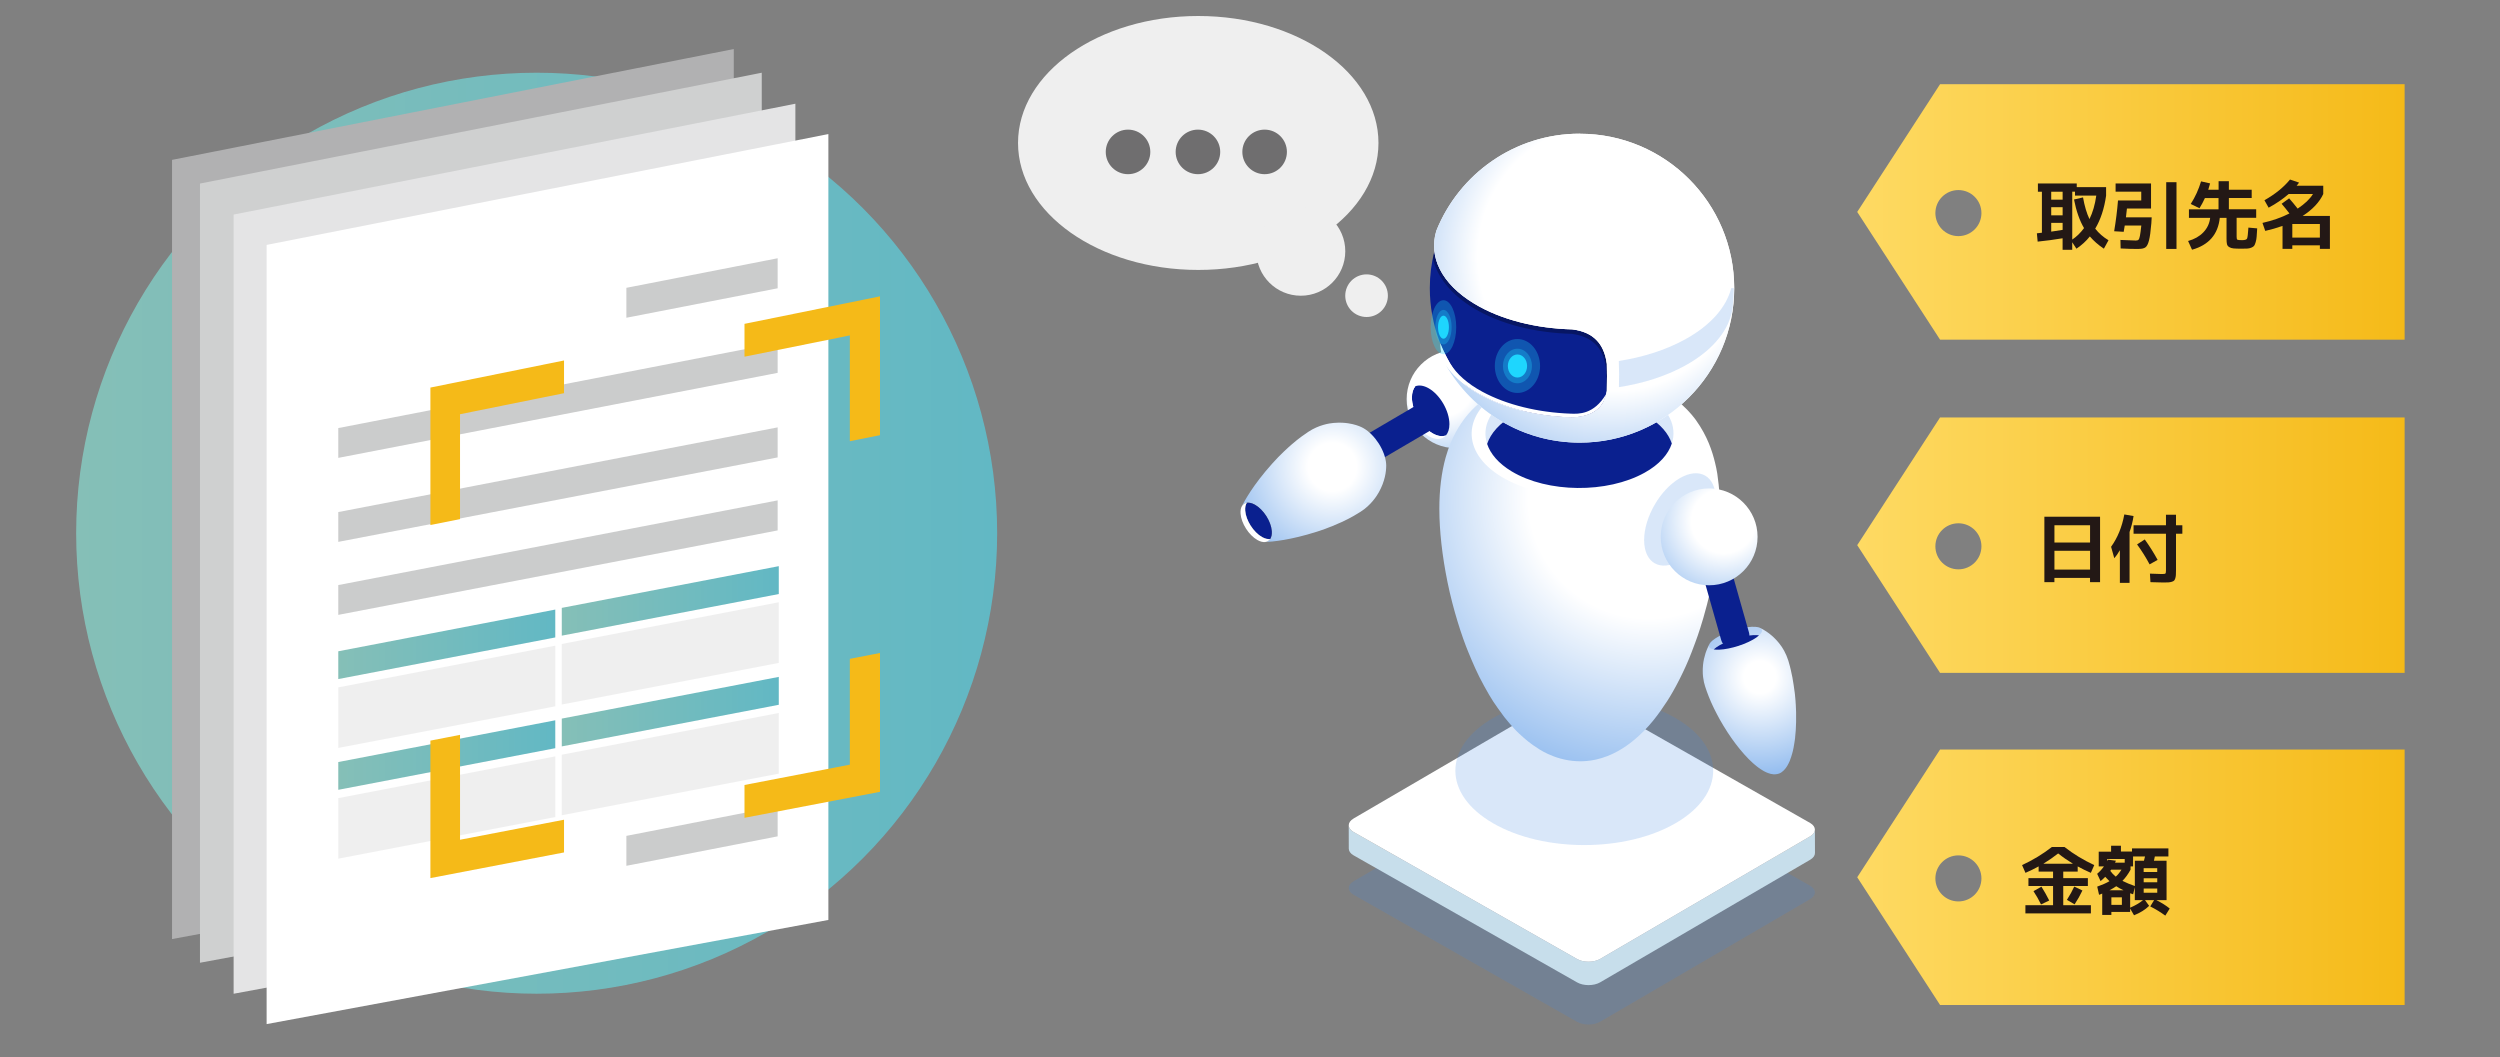 <?xml version="1.0" encoding="UTF-8"?> <svg xmlns="http://www.w3.org/2000/svg" xmlns:xlink="http://www.w3.org/1999/xlink" version="1.1" viewBox="0 0 800 338.26"><rect x="0" y="0" width="800" height="338.26" fill="#808080" stroke="none"/><defs><style> .st0, .st1, .st2, .st3, .st4 { isolation: isolate; } .st0, .st2 { mix-blend-mode: multiply; } .st0, .st4 { opacity: .3; } .st5 { fill: #0a208f; } .st1, .st4 { fill: #1ed6fe; mix-blend-mode: color-dodge; } .st6 { fill: #231815; } .st7 { fill: url(#_名称未設定グラデーション_5); } .st8 { fill: #cbcccc; } .st2 { fill: #438be3; opacity: .2; } .st9 { fill: url(#_名称未設定グラデーション_2051); } .st10 { fill: url(#_名称未設定グラデーション_61); } .st11 { fill: url(#_名称未設定グラデーション_6); } .st12 { fill: #c7deeb; } .st13 { fill: #b1b1b2; } .st14 { fill: #fff; } .st15 { fill: url(#_名称未設定グラデーション_1551); } .st16 { fill: url(#_名称未設定グラデーション_1553); } .st17 { fill: #cfd0d0; } .st18 { fill: #f5ba18; } .st19 { fill: #e4e4e5; } .st20 { fill: url(#_名称未設定グラデーション_4); } .st21 { fill: url(#_名称未設定グラデーション_3); } .st22 { fill: url(#_名称未設定グラデーション_1552); } .st23 { fill: url(#_名称未設定グラデーション_205); } .st24 { fill: #efefef; } .st25 { fill: url(#_名称未設定グラデーション_1554); } .st26 { fill: url(#_名称未設定グラデーション_155); } .st27 { fill: url(#_名称未設定グラデーション_7); } .st28 { fill: url(#_名称未設定グラデーション_2052); } .st29 { fill: #6f6e6f; } </style><linearGradient id="_名称未設定グラデーション_155" data-name="名称未設定グラデーション 155" x1="24.37" y1="170.63" x2="319.09" y2="170.63" gradientUnits="userSpaceOnUse"><stop offset="0" stop-color="#85bfb7"></stop><stop offset="1" stop-color="#62b8c4"></stop></linearGradient><linearGradient id="_名称未設定グラデーション_1551" data-name="名称未設定グラデーション 155" x1="108.25" y1="206.18" x2="177.69" y2="206.18" xlink:href="#_名称未設定グラデーション_155"></linearGradient><linearGradient id="_名称未設定グラデーション_1552" data-name="名称未設定グラデーション 155" x1="179.77" y1="192.29" x2="249.21" y2="192.29" xlink:href="#_名称未設定グラデーション_155"></linearGradient><linearGradient id="_名称未設定グラデーション_1553" data-name="名称未設定グラデーション 155" x1="108.25" y1="241.62" x2="177.69" y2="241.62" xlink:href="#_名称未設定グラデーション_155"></linearGradient><linearGradient id="_名称未設定グラデーション_1554" data-name="名称未設定グラデーション 155" x1="179.77" y1="227.72" x2="249.21" y2="227.72" xlink:href="#_名称未設定グラデーション_155"></linearGradient><radialGradient id="_名称未設定グラデーション_6" data-name="名称未設定グラデーション 6" cx="-585.99" cy="679.37" fx="-585.99" fy="679.37" r="46.39" gradientTransform="translate(-124.86 802) rotate(-180)" gradientUnits="userSpaceOnUse"><stop offset=".23" stop-color="#fff"></stop><stop offset="1" stop-color="#438be3"></stop></radialGradient><radialGradient id="_名称未設定グラデーション_3" data-name="名称未設定グラデーション 3" cx="172.24" cy="642.63" fx="172.24" fy="642.63" r="132.82" gradientTransform="translate(355.38 802) scale(1 -1)" gradientUnits="userSpaceOnUse"><stop offset=".29" stop-color="#fff"></stop><stop offset="1" stop-color="#438be3"></stop></radialGradient><radialGradient id="_名称未設定グラデーション_4" data-name="名称未設定グラデーション 4" cx="207.8" cy="585.28" fx="207.8" fy="585.28" r="51.32" gradientTransform="translate(355.38 802) scale(1 -1)" gradientUnits="userSpaceOnUse"><stop offset=".1" stop-color="#fff"></stop><stop offset="1" stop-color="#438be3"></stop></radialGradient><radialGradient id="_名称未設定グラデーション_5" data-name="名称未設定グラデーション 5" cx="160.51" cy="719.88" fx="160.51" fy="719.88" r="102.33" gradientTransform="translate(355.38 802) scale(1 -1)" gradientUnits="userSpaceOnUse"><stop offset=".42" stop-color="#fff"></stop><stop offset="1" stop-color="#438be3"></stop></radialGradient><radialGradient id="_名称未設定グラデーション_61" data-name="名称未設定グラデーション 6" cx="196.18" cy="635.25" fx="196.18" fy="635.25" r="44.69" gradientTransform="translate(355.38 802) scale(1 -1)" xlink:href="#_名称未設定グラデーション_6"></radialGradient><radialGradient id="_名称未設定グラデーション_7" data-name="名称未設定グラデーション 7" cx="70.97" cy="652.55" fx="70.97" fy="652.55" r="55.22" gradientTransform="translate(355.38 802) scale(1 -1)" gradientUnits="userSpaceOnUse"><stop offset=".14" stop-color="#fff"></stop><stop offset="1" stop-color="#438be3"></stop></radialGradient><linearGradient id="_名称未設定グラデーション_205" data-name="名称未設定グラデーション 205" x1="594.31" y1="67.81" x2="769.48" y2="67.81" gradientUnits="userSpaceOnUse"><stop offset="0" stop-color="#feda63"></stop><stop offset="1" stop-color="#f5ba18"></stop></linearGradient><linearGradient id="_名称未設定グラデーション_2051" data-name="名称未設定グラデーション 205" y1="174.45" y2="174.45" xlink:href="#_名称未設定グラデーション_205"></linearGradient><linearGradient id="_名称未設定グラデーション_2052" data-name="名称未設定グラデーション 205" x1="594.31" y1="280.72" y2="280.72" xlink:href="#_名称未設定グラデーション_205"></linearGradient></defs><g class="st3"><g id="_レイヤー_1" data-name="レイヤー_1"><circle class="st26" cx="171.73" cy="170.63" r="147.36"></circle><polygon class="st13" points="55.05 300.5 234.81 267.16 234.81 15.69 55.05 51.16 55.05 300.5"></polygon><polygon class="st17" points="63.99 308.08 243.76 274.75 243.76 23.27 63.99 58.74 63.99 308.08"></polygon><polygon class="st19" points="74.76 318 254.52 284.66 254.52 33.19 74.76 68.66 74.76 318"></polygon><g><polygon class="st14" points="85.32 327.71 265.08 294.38 265.08 42.9 85.32 78.37 85.32 327.71"></polygon><polygon class="st8" points="200.44 101.68 248.85 92.25 248.85 82.64 200.44 92.1 200.44 101.68"></polygon><polygon class="st8" points="200.44 277.06 248.85 267.63 248.85 258.02 200.44 267.48 200.44 277.06"></polygon><polygon class="st8" points="108.25 146.52 248.85 119.31 248.85 109.7 108.25 136.98 108.25 146.52"></polygon><polygon class="st8" points="108.25 173.4 248.85 146.37 248.85 136.76 108.25 163.86 108.25 173.4"></polygon><polygon class="st8" points="108.25 196.76 248.85 169.73 248.85 160.12 108.25 187.22 108.25 196.76"></polygon><polygon class="st15" points="108.25 217.3 177.69 203.98 177.69 195.06 108.25 208.41 108.25 217.3"></polygon><polygon class="st24" points="108.25 239.34 177.69 226.02 177.69 206.61 108.25 219.96 108.25 239.34"></polygon><polygon class="st22" points="179.77 203.41 249.21 190.09 249.21 181.17 179.77 194.52 179.77 203.41"></polygon><polygon class="st24" points="179.77 225.45 249.21 212.13 249.21 192.72 179.77 206.07 179.77 225.45"></polygon><polygon class="st16" points="108.25 252.74 177.69 239.42 177.69 230.49 108.25 243.85 108.25 252.74"></polygon><polygon class="st24" points="108.25 274.77 177.69 261.45 177.69 242.04 108.25 255.4 108.25 274.77"></polygon><polygon class="st25" points="179.77 238.85 249.21 225.53 249.21 216.6 179.77 229.95 179.77 238.85"></polygon><polygon class="st24" points="179.77 260.88 249.21 247.56 249.21 228.15 179.77 241.51 179.77 260.88"></polygon></g><g><polygon class="st18" points="271.95 141.19 281.6 139.26 281.6 94.83 238.24 103.63 238.24 114.14 271.95 107.33 271.95 141.19"></polygon><polygon class="st18" points="147.21 166.12 137.73 168.01 137.73 124.02 180.49 115.35 180.49 125.82 147.21 132.55 147.21 166.12"></polygon><polygon class="st18" points="147.21 235.15 137.73 237 137.73 280.99 180.49 272.78 180.49 262.31 147.21 268.72 147.21 235.15"></polygon><polygon class="st18" points="271.95 210.83 281.6 208.95 281.6 253.38 238.24 261.7 238.24 251.19 271.95 244.69 271.95 210.83"></polygon></g><g><g><path class="st2" d="M433.13,282.03c-2.03,1.17-2.05,3.08-.04,4.26l71.55,40.68c2.01,1.17,5.34,1.17,7.37,0l67.23-39.25c2.03-1.17,2.04-3.09.02-4.27l-71.55-40.67c-2.01-1.17-5.33-1.16-7.36,0l-67.23,39.24h.01Z"></path><path class="st12" d="M433.09,266.2l71.55,40.67c2.01,1.17,5.34,1.17,7.37,0l67.23-39.24c1.02-.59,1.53-1.37,1.53-2.15l.02,7.49c0,.78-.51,1.56-1.53,2.15l-67.23,39.24c-2.03,1.17-5.35,1.17-7.37,0l-71.55-40.67c-1-.58-1.49-1.34-1.5-2.1l-.02-7.49c0,.76.5,1.53,1.5,2.11h0Z"></path><path class="st14" d="M433.13,261.94c-2.03,1.17-2.05,3.08-.04,4.26l71.55,40.67c2.01,1.17,5.34,1.17,7.37,0l67.23-39.24c2.03-1.17,2.04-3.09.02-4.27l-71.55-40.67c-2.01-1.17-5.33-1.16-7.36,0l-67.23,39.24h.01Z"></path></g><g><path class="st2" d="M536.14,229.76c16.11,9.3,16.11,24.39,0,33.69-16.11,9.3-42.23,9.3-58.34,0-16.11-9.3-16.11-24.39,0-33.69s42.23-9.3,58.34,0h0Z"></path><g><g><path class="st11" d="M450.13,127.73c0,8.66,7.02,15.68,15.68,15.68s15.68-7.02,15.68-15.68-7.02-15.68-15.68-15.68-15.68,7.02-15.68,15.68Z"></path><path class="st5" d="M458.43,138.66c-3.66-2.11-6.62-7.25-6.62-11.47,0-1.55.4-2.76,1.09-3.58,1.15-.46,2.64-.29,4.29.65,3.66,2.11,6.62,7.25,6.62,11.47,0,1.55-.41,2.76-1.09,3.58-1.16.47-2.65.29-4.29-.65Z"></path><path class="st14" d="M452.91,123.62c-.69.81-1.09,2.02-1.09,3.58,0,4.23,2.96,9.35,6.62,11.47,1.63.94,3.12,1.12,4.29.65-1.18,1.39-3.21,1.58-5.53.25-3.66-2.11-6.62-7.25-6.62-11.47,0-2.33.91-3.9,2.33-4.48Z"></path></g><g><path class="st21" d="M550.3,158.57c-.19-2.37-.44-4.69-.76-6.95-.16-1.09-.47-2.53-.74-3.61-.88-3.59-2.38-8.36-6.09-13.56-.43-.6-2.02-2.73-4.43-4.9-2.08-1.87-3.27-2.64-5.65-4.17-3.48-2.06-6.29-3.15-7.67-3.63-1.56-.53-5.71-1.95-10.54-2.6-2.86-.39-11.57-1.56-22.04.79-5.12,1.15-9.78,2.95-13.86,5.37-5.36,3.17-8.5,6.82-9.9,8.7-1.02,1.37-4.12,5.56-6,12.33-1.36,4.88-2.04,10.44-2.03,16.52.01,7.04.89,14.94,2.62,23.46,1.74,8.59,4.6,17.45,6.67,22.4,1.46,3.52,2.84,6.84,5.01,10.74,2.6,4.69,3.11,5.4,6.49,10,.02.03,2.64,3.36,4.74,5.29,2.18,2,3.46,3.13,6.5,5.05,2.58,1.62,9.52,5.19,18.15,3.25,5.15-1.15,9.28-3.92,11.86-6.03,5.12-4.2,8.16-8.55,10.85-12.64,2.32-3.54,5.71-10.05,7.84-15.68,1.63-4.29,2.3-6.07,3.74-10.93,1.74-5.93,2.76-11.14,2.77-11.18.81-4.34,1.41-8.02,1.79-11.06.32-2.46.63-5.77.69-8.24.14-5.39.17-6.5,0-8.73v-.02Z"></path><path class="st14" d="M529.34,153.1c-13.76,7.67-35.6,7.45-48.8-.49-13.2-7.94-12.75-20.6,1.01-28.27,13.76-7.67,35.61-7.45,48.81.49,13.2,7.94,12.74,20.6-1.01,28.27h0Z"></path><path class="st2" d="M484.59,132.71c12-6.69,31.05-6.5,42.57.43,4.19,2.51,6.77,5.58,7.82,8.78,1.75-5.36-.81-11.1-7.82-15.32-11.52-6.93-30.57-7.12-42.57-.43-7.64,4.26-10.56,10.27-8.71,15.88,1.12-3.44,4.02-6.72,8.71-9.33h0Z"></path><path class="st5" d="M527.16,133.15c-11.52-6.93-30.57-7.12-42.57-.43-4.7,2.61-7.58,5.9-8.71,9.33,1.05,3.19,3.65,6.26,7.83,8.78,11.51,6.93,30.57,7.12,42.57.43,4.7-2.61,7.58-5.9,8.7-9.34-1.05-3.19-3.64-6.26-7.82-8.78h0Z"></path></g><g><path class="st20" d="M574.75,229.66v-1.73c0-.18-.01-.35-.02-.53,0-.1,0-.2-.01-.31,0-.16-.01-.31-.02-.46,0-.11-.01-.23-.02-.34,0-.13-.01-.25-.01-.37,0-.14-.02-.27-.02-.39,0-.1-.01-.19-.02-.28,0-.15-.02-.29-.03-.44,0-.06,0-.12-.01-.18-.01-.16-.03-.32-.03-.48,0-.03,0-.05-.01-.08-.11-1.44-.23-2.39-.26-2.6,0-.05-.02-.12-.03-.17-.17-1.34-.42-3.03-.66-4.32v-.04h0c-.2-1.09-.29-1.48-.53-2.5-.1-.42-.2-.84-.29-1.2-.16-.62-.31-1.16-.46-1.65-.02-.07-.05-.15-.07-.23-.41-1.27-.81-2.14-1.28-3.02,0-.01-.01-.03-.02-.04h0s-.01-.04-.02-.05c-.22-.42-.47-.82-.74-1.23-.09-.13-.18-.25-.28-.38-.18-.26-.36-.51-.56-.76l-.48-.57c-.14-.16-.28-.33-.43-.49-.19-.2-.38-.39-.57-.58-.1-.1-.19-.2-.29-.29-.07-.07-.18-.17-.3-.28-.03-.03-.07-.06-.1-.09-.22-.19-.5-.42-.83-.69-.09-.07-.18-.15-.28-.22-.24-.18-.51-.37-.79-.56-.1-.06-.19-.13-.29-.19-.23-.14-.45-.29-.7-.43-.07-.04-.13-.08-.2-.12-.24-.13-.49-.26-.75-.38,0,0-.02-.01-.03-.02-.03-.02-.07-.04-.1-.05-.02,0-.04-.01-.05-.02-.15-.06-.33-.13-.53-.17-.03,0-.06-.01-.09-.02-.22-.05-.46-.08-.73-.11-3.1-.25-8.49,1.17-12.04,3.18-.32.18-.61.36-.88.54-.09.06-.16.11-.24.17-.17.12-.34.24-.49.36-.08.06-.15.12-.22.18-.13.11-.25.23-.36.34-.05.06-.11.11-.16.17-.11.13-.21.26-.29.38-.02.03-.04.05-.05.08h0s0,.02-.01.02v.02c-.13.22-.25.45-.37.69-.06.13-.13.27-.19.42-.07.15-.13.29-.2.45-.06.13-.11.27-.17.41-.08.2-.16.41-.23.62-.05.11-.08.21-.12.32-.39,1.21-.68,2.49-.81,3.71-.05.43-.07.84-.09,1.24,0,.18,0,.37-.01.55,0,.27,0,.53.01.78v.31c0,.07,0,.13.02.2,0,.18.03.36.04.53.01.13.02.26.04.39.14,1.22.39,2.22.64,2.98.63,2.01,1.67,4.62,2.58,6.49.1.2.2.42.32.66.07.14.14.28.21.42.15.3.31.62.49.96.1.19.19.37.29.56.19.36.39.73.6,1.12.07.13.13.24.2.37.34.62.81,1.44,1.19,2.04.03.04.06.1.09.14.36.6.74,1.22,1.16,1.86.34.52.68,1.01,1.01,1.5.08.12.17.25.24.36.28.42.83,1.17,1.39,1.9h0c.5.66,1,1.31,1.33,1.7.07.08.15.18.23.26.4.48.79.94,1.18,1.39.42.47.82.89,1.21,1.29.03.03.06.06.09.1.14.15.31.31.47.47h.01c.12.12.25.24.38.36.15.15.3.29.44.42.03.02.05.05.08.08.09.08.26.24.48.42.8.69,1.3,1.05,1.35,1.09.28.21.54.4.76.53.11.07.22.13.32.2.56.37.92.57,1.53.84.09.05.17.07.26.1.11.05.22.09.33.13.3.11.58.19.81.25.01,0,.02,0,.03.01h.05c.35.08.61.11.76.12h.05c.25.02.68.03,1.2-.09.19-.04.36-.09.48-.13.06-.02.11-.04.17-.06.25-.09.49-.24.75-.42.28-.2.5-.4.64-.54.44-.47.66-.73.92-1.13.13-.19.25-.39.36-.58.03-.05.05-.11.07-.16.05-.08.09-.16.15-.26.25-.44.56-1.19.86-2.12.04-.11.08-.24.11-.35.08-.27.17-.56.25-.85.07-.24.13-.48.19-.72.09-.39.18-.79.26-1.19,0-.02,0-.05.01-.07v-.03c.01-.06.02-.12.03-.18.03-.17.07-.36.1-.55v-.02c.04-.23.07-.47.12-.72.01-.09.02-.19.04-.27.03-.16.05-.33.08-.51.03-.24.06-.5.1-.76v-.12c.16-1.32.27-2.91.31-4.88v-1.43l-.02.02Z"></path><path class="st2" d="M550.36,206.43c3.55-2.01,8.93-3.43,12.04-3.18.19.02.35.05.51.07.65-.6.97-1.15.92-1.6h.02s-.02-.09-.03-.13c0-.02,0-.03-.01-.05-.04-.11-.11-.21-.2-.31-.02-.02-.03-.03-.04-.05-.1-.09-.23-.17-.39-.24,0,0-.02-.02-.03-.02h0c-.34-.15-.8-.26-1.39-.31-3.1-.25-8.49,1.17-12.04,3.18-1.4.79-2.29,1.56-2.68,2.21h0c-.03.06-.04.1-.06.14-.04.08-.08.16-.11.24-.01.05-.01.1-.02.14-.01.06-.02.14-.02.2,0,.05.02.09.03.13.01.06.03.12.05.17,0,.01,0,.03.01.04h0c.19.35.7.61,1.5.74.48-.44,1.12-.9,1.96-1.38h-.02Z"></path><path class="st5" d="M562.9,203.32c-.16-.03-.32-.06-.51-.07-3.1-.25-8.49,1.17-12.04,3.18-.84.48-1.49.94-1.96,1.38.16.03.32.06.5.07,3.1.25,8.49-1.17,12.04-3.18.84-.48,1.49-.94,1.96-1.38h.01Z"></path></g><g><path class="st5" d="M503.14,105.41c-11.46-.3-22.73-3.03-31.31-8.19-7.89-4.75-12.14-10.75-12.82-16.84-.96,3.79-1.47,7.75-1.47,11.84,0,11.83,4.29,22.65,11.39,31.01,1.04.78,2.15,1.54,3.35,2.26,8.48,5.1,19.63,7.81,30.96,8.1,6.63-.35,10.1-3.03,10.94-8.47.04-1.49.05-3.07.05-4.77,0-1.28-.02-2.57-.05-3.91-.84-6.6-4.46-10.21-11.05-11.05h0Z"></path><path class="st0" d="M514.17,116.45c-.84-6.6-4.46-10.21-11.05-11.05-11.46-.3-22.73-3.03-31.31-8.19-7.89-4.75-12.14-10.75-12.82-16.84-.18.71-.33,1.43-.48,2.15,1.12,5.75,5.69,11.67,13.07,16.11,8.57,5.16,19.85,7.9,31.31,8.2,6.58.83,10.19,4.45,11.04,11.05.03,1.32.05,2.62.05,3.91,0,1.57-.01,3.05-.05,4.46.08-.36.16-.73.22-1.11.04-1.49.05-3.07.05-4.77,0-1.28-.02-2.57-.05-3.91h.02Z"></path><path class="st14" d="M505.51,42.78c-20.8,0-38.59,12.86-45.88,31.05-2.53,8.19,1.49,16.94,12.2,23.38,8.56,5.16,19.85,7.9,31.31,8.19,6.58.83,10.19,4.45,11.05,11.05.03,1.32.04,2.62.05,3.91,0,1.68-.02,3.27-.05,4.77-.83,5.43-4.31,8.12-10.94,8.47-11.34-.29-22.49-3-30.96-8.1-4.32-2.6-7.52-5.58-9.65-8.74,8.52,14.86,24.54,24.88,42.89,24.88,27.29,0,49.42-22.12,49.42-49.42s-22.13-49.42-49.42-49.42h0Z"></path><path class="st7" d="M505.51,42.78c-20.8,0-38.59,12.86-45.88,31.05-2.53,8.19,1.49,16.94,12.2,23.38,8.56,5.16,19.85,7.9,31.31,8.19,6.58.83,10.19,4.45,11.05,11.05.03,1.32.04,2.62.05,3.91,0,1.68-.02,3.27-.05,4.77-.83,5.43-4.31,8.12-10.94,8.47-11.34-.29-22.49-3-30.96-8.1-4.32-2.6-7.52-5.58-9.65-8.74,8.52,14.86,24.54,24.88,42.89,24.88,27.29,0,49.42-22.12,49.42-49.42s-22.13-49.42-49.42-49.42h0Z"></path><path class="st14" d="M502.6,132.37c-10.25-.36-20.4-2.77-28.24-7.01-4.84-2.61-8.25-5.71-10.26-9h-.03c-.1-.17-.19-.35-.28-.52-.02-.04-.04-.08-.06-.11-1.07-1.9-2.03-3.88-2.84-5.93,0,2.35.58,4.7,1.74,6.95,2.13,3.16,5.34,6.15,9.65,8.74,8.48,5.1,19.63,7.81,30.96,8.1,6.24-.33,9.68-2.73,10.76-7.55-3.95,6.69-8.89,6.42-11.4,6.33h0Z"></path><path class="st2" d="M554,92.2c-1.56,6-6.42,11.77-14.56,16.29-6.23,3.48-13.62,5.81-21.41,7.02.05,1.47.08,2.92.08,4.34s-.01,2.75-.05,4.04c7.79-1.21,15.18-3.55,21.4-7.02,9.13-5.09,14.14-11.73,14.99-18.5.1-.94.17-2.05.24-3.16.07-1.05.12-2.09.14-3.01h-.84.01Z"></path><g><path class="st4" d="M492.82,117.12c0,4.77-3.24,8.63-7.24,8.63s-7.24-3.87-7.24-8.63,3.23-8.63,7.24-8.63,7.24,3.87,7.24,8.63Z"></path><path class="st4" d="M490.22,117.12c0,3.05-2.07,5.53-4.64,5.53s-4.64-2.47-4.64-5.53,2.07-5.53,4.64-5.53,4.64,2.48,4.64,5.53Z"></path><path class="st1" d="M488.67,117.12c0,2.03-1.38,3.69-3.08,3.69s-3.08-1.65-3.08-3.69,1.38-3.69,3.08-3.69,3.08,1.65,3.08,3.69Z"></path></g><g><path class="st4" d="M465.99,104.7c0,4.77-1.83,8.64-4.09,8.64s-4.09-3.87-4.09-8.64,1.83-8.63,4.09-8.63,4.09,3.87,4.09,8.63Z"></path><path class="st4" d="M464.52,104.7c0,3.05-1.17,5.53-2.61,5.53s-2.62-2.47-2.62-5.53,1.16-5.53,2.62-5.53,2.61,2.48,2.61,5.53Z"></path><path class="st1" d="M463.65,104.7c0,2.03-.78,3.69-1.74,3.69s-1.74-1.65-1.74-3.69.78-3.69,1.74-3.69,1.74,1.65,1.74,3.69Z"></path></g></g><path class="st2" d="M549.02,159.61c0,7.3-5.13,16.17-11.45,19.82-6.32,3.66-11.45.69-11.45-6.61s5.13-16.17,11.45-19.82,11.44-.69,11.45,6.61Z"></path><path class="st5" d="M554.89,206.69c-2.01,0-3.52.2-4.09-1.82l-5.96-21.01c-.7-2.45.72-5,3.17-5.69s5,.73,5.69,3.17l5.96,21.01c.69,2.44-1.26,3.19-3.52,4.17-.4.17-.84.18-1.26.18h0Z"></path><path class="st10" d="M562.42,171.79c0,8.56-6.94,15.5-15.5,15.5s-15.49-6.94-15.49-15.5,6.94-15.49,15.49-15.49,15.5,6.94,15.5,15.49Z"></path><path class="st5" d="M434.13,150.87c-1.58,0-3.12-.81-3.98-2.27-1.29-2.19-.55-5.02,1.64-6.31l23.85-14c2.19-1.28,5.02-.55,6.31,1.64,1.29,2.19.55,5.02-1.64,6.31l-23.85,13.99c-.73.43-1.53.63-2.32.63h0Z"></path><g><path class="st27" d="M443.57,148.44c-.3-4.22-3.58-9.34-7.3-11.45-.2-.11-.4-.22-.6-.31-.85-.4-2.29-.93-4.27-1.23-1.02-.15-2.47-.3-4.68-.11-1.3.11-4.71.62-8.04,2.83-.74.49-2.99,1.98-5.42,4.12-.86.76-3.48,3.05-6.19,6.1-6.2,6.94-8.78,11.85-9.74,13.7.69-1.37,2.29-1.68,4.24-.59,2.76,1.55,5.18,5.34,5.4,8.46.16,2.16-.78,3.43-2.28,3.51,2.68-.12,8.41-.7,16.53-3.27.97-.3,3.93-1.24,8.12-3.14,2.9-1.32,5.08-2.69,6.02-3.28,3.32-2.09,5.23-5.09,5.89-6.29,1.94-3.5,2.34-6.56,2.34-8.52,0-.17,0-.34-.02-.51h0Z"></path><path class="st5" d="M401.56,161.51c-.97-.54-1.85-.73-2.57-.62-.4.6-.59,1.44-.52,2.51.22,3.12,2.64,6.91,5.4,8.46.97.54,1.85.73,2.58.62.4-.6.59-1.44.52-2.51-.22-3.12-2.64-6.91-5.4-8.46h0Z"></path><path class="st14" d="M403.87,171.86c-2.75-1.55-5.18-5.34-5.4-8.46-.08-1.07.12-1.92.52-2.51-1.34.2-2.16,1.44-2.01,3.46.22,3.12,2.64,6.91,5.4,8.46,1.81,1.02,3.31.81,4.08-.33-.72.11-1.6-.08-2.58-.62Z"></path></g></g></g></g><path class="st23" d="M620.82,26.95l-26.51,40.87,26.51,40.87h148.66V26.95h-148.66ZM626.69,75.56c-4.07,0-7.37-3.3-7.37-7.37s3.3-7.37,7.37-7.37,7.37,3.3,7.37,7.37-3.3,7.37-7.37,7.37Z"></path><path class="st9" d="M620.82,133.58l-26.51,40.87,26.51,40.87h148.66v-81.73h-148.66ZM626.69,182.19c-4.07,0-7.37-3.3-7.37-7.37s3.3-7.37,7.37-7.37,7.37,3.3,7.37,7.37-3.3,7.37-7.37,7.37Z"></path><path class="st28" d="M620.82,239.85l-26.51,40.87,26.51,40.87h148.66v-81.73h-148.66ZM626.69,288.46c-4.07,0-7.37-3.3-7.37-7.37s3.3-7.37,7.37-7.37,7.37,3.3,7.37,7.37-3.3,7.37-7.37,7.37Z"></path><g><path class="st6" d="M660.04,76.25c-2.71.45-5.37.8-7.99,1.07l-.25-2.66c.31-.04.84-.1,1.61-.19v-13.12h-1.28v-2.64h12.43v1.17h9.39v2.73c-.59,4.14-1.75,7.66-3.48,10.56,1.14,1.46,2.56,2.7,4.25,3.71l-1.48,2.7c-1.75-1.16-3.24-2.47-4.49-3.92-1.19,1.5-2.62,2.8-4.3,3.92l-1.34-2.06v2.41h-3.08v-3.69ZM660.04,61.35h-3.65v2.54h3.65v-2.54ZM656.39,68.9h3.65v-2.6h-3.65v2.6ZM660.04,73.55v-2.24h-3.65v2.81c.8-.13,2.02-.31,3.65-.56ZM663.68,63.84l2.89-.67c.48,2.74,1.16,5.06,2.06,6.95,1.05-2.15,1.78-4.66,2.18-7.52h-6.81v-1.26h-.88v15.32c1.37-.91,2.63-2.13,3.77-3.67-1.42-2.4-2.49-5.46-3.21-9.16Z"></path><path class="st6" d="M684.39,79.67c-1.86,0-3.79-.05-5.79-.16l-.06-2.73c2.28.11,3.92.17,4.92.19.39,0,.68-.08.85-.25.18-.17.33-.57.46-1.22.13-.64.28-1.75.45-3.34h-5.3c-.05.36-.17,1.03-.34,2.02l-3.05-.18c.56-3.34.97-6.62,1.23-9.85h7.44v-2.81h-8.21v-2.64h11.34v8.02h-7.71c-.07.64-.18,1.59-.32,2.83h8.24l-.11,1.89c-.21,2.55-.46,4.38-.75,5.5s-.66,1.86-1.12,2.2-1.18.51-2.18.51ZM693.19,79.65v-21.34h3.29v21.34h-3.29Z"></path><path class="st6" d="M701.05,65.25c1.41-2.21,2.51-4.61,3.29-7.21l2.89.65c-.2.75-.39,1.43-.59,2.03h3.31v-2.74h3.29v2.74h7.3v2.64h-7.3v3.61h8.74v2.73h-6.26v6.1c0,.5.08.8.24.9s.67.15,1.52.15,1.42-.17,1.58-.51c.16-.34.3-1.51.43-3.51l2.81.25c-.07,1.12-.13,1.99-.17,2.62-.04.63-.15,1.22-.31,1.77-.16.55-.33.94-.5,1.18-.17.23-.47.43-.89.6s-.84.27-1.27.29-1.04.04-1.84.04c-1.14,0-2-.03-2.57-.08-.57-.05-1.04-.2-1.42-.44-.38-.24-.61-.55-.7-.93s-.14-.94-.14-1.67v-6.74h-2.16c-.56,5.29-3.52,8.69-8.88,10.19l-1.26-2.79c2.01-.56,3.64-1.48,4.88-2.77,1.24-1.29,1.97-2.83,2.18-4.63h-6.79v-2.73h9.47v-3.61h-4.36c-.53,1.17-1.11,2.26-1.74,3.25l-2.81-1.36Z"></path><path class="st6" d="M745.57,69.08v10.56h-3.21v-1.13h-8.82v1.13h-3.13v-7.35c-1.82.64-3.66,1.18-5.53,1.6l-.89-2.56c3.13-.7,6.01-1.7,8.63-3.02-.89-1.17-1.73-2.21-2.5-3.1l2.4-1.74c.77.85,1.68,1.95,2.73,3.29,2.26-1.5,3.9-3.05,4.9-4.68h-7.78c-1.86,1.62-3.99,3.08-6.41,4.38l-1.34-2.38c3.45-1.96,6.18-4.17,8.18-6.63l2.91.99c-.05.05-.31.38-.78.99h8.51v2.66c-1.24,2.64-3.44,4.97-6.58,7h8.72ZM733.54,71.68v4.35h8.82v-4.35h-8.82Z"></path></g><g><path class="st6" d="M654.21,165.35h17.81v20.94h-3.21v-1.36h-11.4v1.36h-3.21v-20.94ZM657.42,173.61h11.4v-5.53h-11.4v5.53ZM657.42,176.25v6.02h11.4v-6.02h-11.4Z"></path><path class="st6" d="M681.46,170.24v16.28h-3.1v-10.46c-.6,1.05-1.2,1.91-1.79,2.57l-1.02-3.66c2.08-2.89,3.49-6.34,4.23-10.35l2.96.52c-.28,1.81-.71,3.51-1.28,5.1ZM682.74,168.08h10.37v-3.37h3.21v3.37h2.03v2.72h-2.03v11.66c0,.66-.01,1.18-.04,1.56s-.09.74-.2,1.08c-.11.33-.24.57-.39.71-.15.14-.39.26-.72.36-.33.1-.69.16-1.07.19s-.91.04-1.59.04c-.77,0-2.16-.04-4.17-.11l-.16-2.73c1.8.09,3.06.13,3.77.13.66,0,1.05-.05,1.17-.16.13-.11.19-.44.19-.99v-11.74h-10.37v-2.72ZM683.86,174.22l2.46-1.6c1.5,2.08,2.87,4.26,4.12,6.54l-2.57,1.44c-1.16-2.19-2.49-4.32-4.01-6.39Z"></path></g><g><path class="st6" d="M660.24,289.66h8.85v2.62h-20.96v-2.62h8.85v-6.15h-7.88v-2.51h7.88v-2.09h-4.62v-1.66c-1.37.75-2.77,1.44-4.21,2.06l-1.09-2.48c3.49-1.62,6.67-3.55,9.52-5.78h4.06c2.85,2.22,6.02,4.15,9.52,5.78l-1.09,2.48c-1.41-.6-2.81-1.29-4.21-2.06v1.66h-4.62v2.09h7.88v2.51h-7.88v6.15ZM650.72,285.17l2.54-1.44c.89,1.41,1.72,2.89,2.49,4.43l-2.62,1.26c-.71-1.47-1.52-2.89-2.41-4.24ZM663.34,276.39c-1.73-1.05-3.31-2.15-4.73-3.29-1.42,1.12-3,2.22-4.73,3.29h9.47ZM666.38,284.95c-.71,1.51-1.55,2.99-2.51,4.44l-2.46-1.44c.98-1.53,1.76-2.95,2.35-4.25l2.62,1.26Z"></path><path class="st6" d="M675.64,291.82v.96h-2.93v-6.84c-.11.05-.28.13-.5.21-.23.09-.4.15-.51.19l-.59-2.62c1.61-.57,2.91-1.15,3.92-1.74-.39-.36-.85-.83-1.36-1.4-.5.52-1,.98-1.49,1.37l-1.09-2.33c.78-.66,1.51-1.45,2.18-2.38h-1.68v-4.7h3.96v-1.9h3.15v1.85h3.54v-1.01h11.65v2.59h-4.34c-.14.67-.24,1.13-.29,1.36h4.04v12.62h-3.27c1.64.8,3.06,1.69,4.28,2.68l-1.41,2.27c-1.5-1.1-3.1-2.08-4.82-2.94l1.23-2.01h-2.91l1.33,1.82c-1.23,1.21-2.84,2.22-4.84,3.02l-1.25-2.16v1.09h-6.01ZM679.92,274.88h-5.62v.69c.04-.05.08-.13.12-.23s.08-.18.11-.25l2.57.34c-.04.07-.09.17-.15.31-.06.14-.11.24-.14.31h3.1v-1.18ZM679.51,284.88c-.84-.39-1.61-.82-2.31-1.29-.63.43-1.34.86-2.15,1.29h4.46ZM677.05,280.52c.7-.63,1.3-1.37,1.82-2.22h-3.31c-.14.21-.23.34-.27.38.5.7,1.09,1.31,1.76,1.85ZM675.64,289.55h3.36v-2.41h-3.36v2.41ZM679.19,281.88c1.17.59,2.49,1.14,3.96,1.66v-8.11h2.91l.35-1.36h-3.83v3.18h-.8v1.05c-.78,1.43-1.65,2.62-2.6,3.58ZM681.65,285.84v4.62c1.66-.71,3.03-1.52,4.11-2.41h-2.62v-4.14l-.54,2.27c-.23-.07-.54-.18-.95-.34ZM690.31,279.05v-1.23h-4.34v1.23h4.34ZM685.98,282.33h4.34v-1.28h-4.34v1.28ZM685.98,285.68h4.34v-1.34h-4.34v1.34Z"></path></g><g><ellipse class="st24" cx="383.44" cy="45.75" rx="57.67" ry="40.63"></ellipse><circle class="st24" cx="416.26" cy="80.4" r="14.23"></circle><circle class="st24" cx="437.3" cy="94.62" r="6.82"></circle><g><circle class="st29" cx="360.97" cy="48.61" r="7.13"></circle><circle class="st29" cx="383.34" cy="48.61" r="7.13"></circle><circle class="st29" cx="404.68" cy="48.61" r="7.13"></circle></g></g></g></g></svg> 